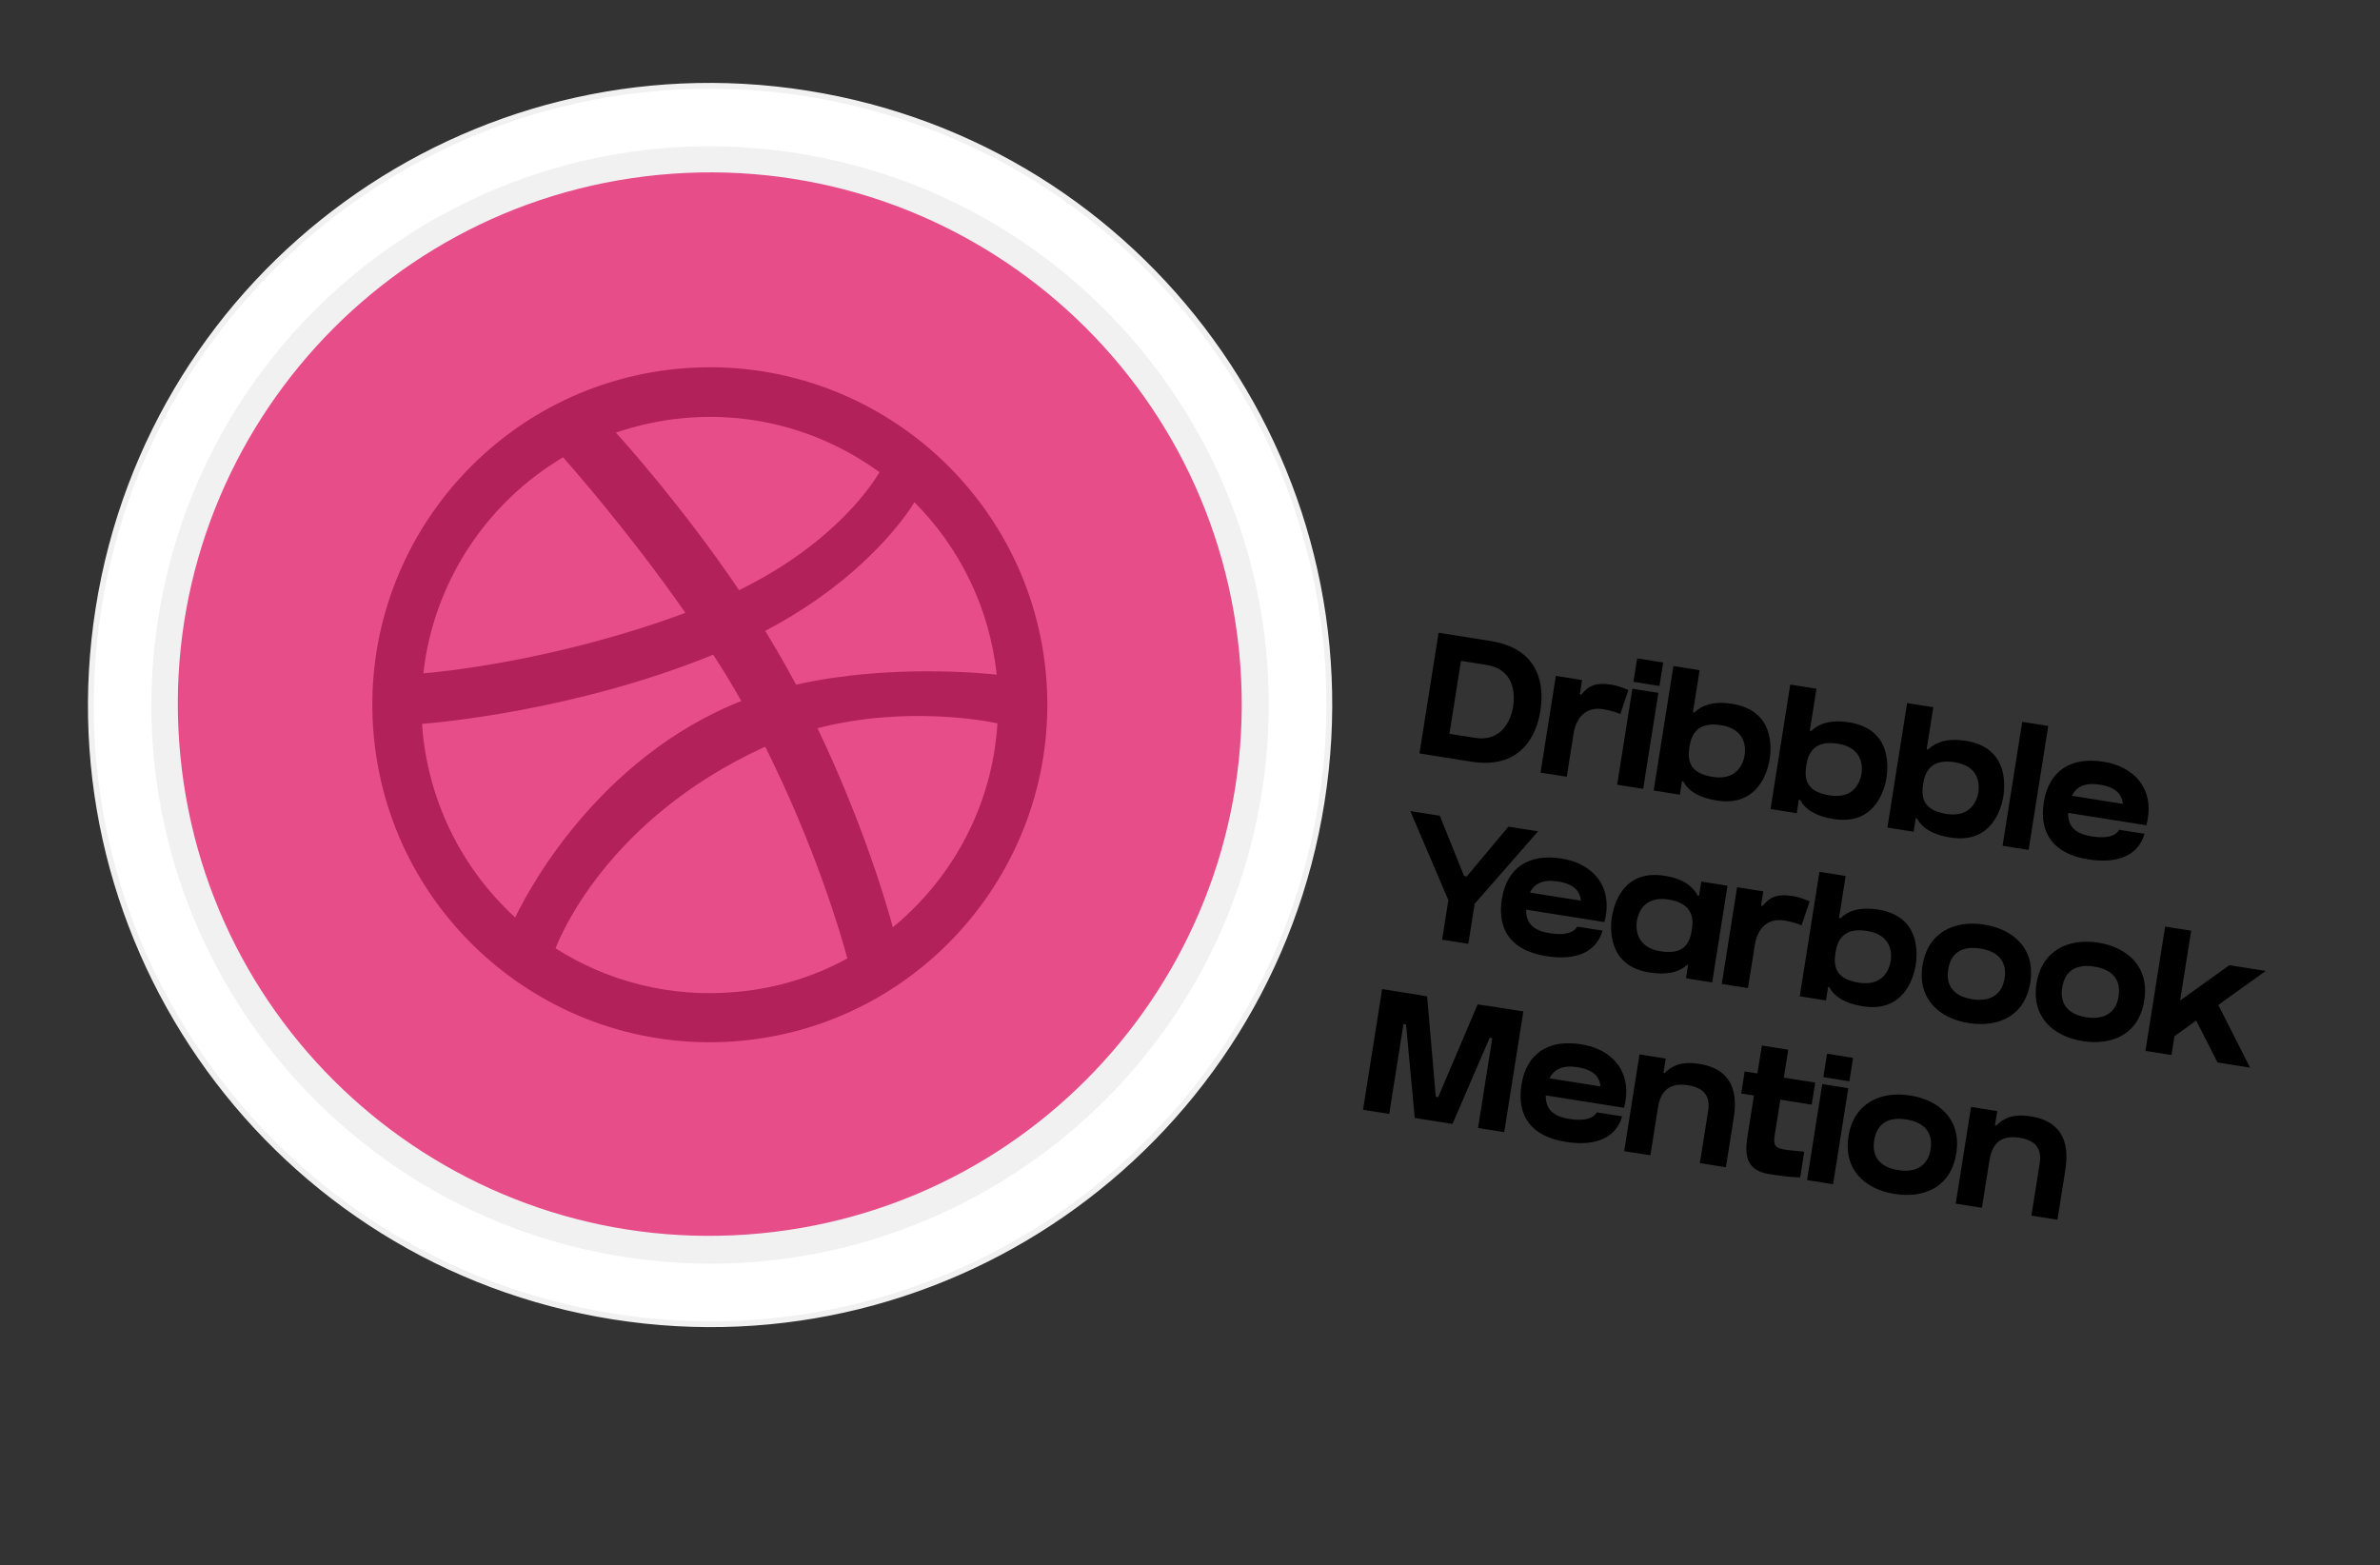 <svg width="409" height="269" viewBox="0 0 409 269" fill="none" xmlns="http://www.w3.org/2000/svg">
<rect x="0" y="0" width="409" height="269" fill="#333333" stroke="none"/>
<path d="M256.137 110.157C264.907 111.546 265.346 118.176 264.712 122.176C264.079 126.176 261.504 132.268 252.852 130.898C251.755 130.724 244.911 129.64 243.933 129.485L247.218 108.744L256.137 110.157ZM253.499 126.809C258.122 127.541 259.679 123.657 260.03 121.434C260.401 119.094 260.137 115.012 255.484 114.275C253.588 113.975 251.07 113.576 251.07 113.576L249.084 126.11C249.884 126.236 251.425 126.48 253.499 126.809ZM276.971 117.678C278.156 117.866 279.092 118.288 279.834 118.587L278.452 122.712C278.056 122.528 276.938 122.108 275.516 121.882C272.167 121.352 270.776 123.805 270.42 126.057L269.242 133.494L264.738 132.781L267.371 116.158L271.875 116.871L271.485 119.33L271.752 119.373C272.953 117.923 274.097 117.223 276.971 117.678ZM282.378 135.574L277.904 134.866L280.518 118.362L284.992 119.07L282.378 135.574ZM285.18 117.885L280.706 117.176L281.344 113.147L285.818 113.855L285.18 117.885ZM297.661 120.955C304.683 122.067 304.49 128.081 304.105 130.511C303.753 132.733 302.021 138.686 295.028 137.578C291.917 137.085 290.156 135.926 289.26 134.295L289.053 134.263L288.687 136.574L284.183 135.86L287.571 114.467L292.075 115.18L290.93 122.41L291.167 122.448C292.528 121.145 294.579 120.467 297.661 120.955ZM294.334 133.52C298.631 134.2 299.621 131.016 299.809 129.831C300.015 128.527 300.039 125.311 295.742 124.63C291.831 124.011 290.684 126.077 290.327 128.329C289.928 130.847 290.423 132.9 294.334 133.52ZM317.742 124.136C324.765 125.248 324.572 131.262 324.187 133.692C323.835 135.914 322.102 141.866 315.11 140.759C311.998 140.266 310.238 139.106 309.342 137.476L309.135 137.443L308.769 139.754L304.265 139.041L307.653 117.648L312.157 118.361L311.012 125.591L311.249 125.628C312.61 124.325 314.661 123.648 317.742 124.136ZM314.416 136.7C318.712 137.381 319.703 134.196 319.89 133.011C320.097 131.707 320.12 128.491 315.824 127.811C311.913 127.191 310.765 129.257 310.409 131.509C310.01 134.028 310.505 136.081 314.416 136.7ZM337.824 127.316C344.847 128.429 344.653 134.443 344.269 136.872C343.917 139.095 342.184 145.047 335.191 143.939C332.08 143.447 330.32 142.287 329.424 140.657L329.216 140.624L328.85 142.935L324.347 142.222L327.735 120.828L332.239 121.542L331.094 128.772L331.331 128.809C332.691 127.506 334.743 126.828 337.824 127.316ZM334.498 139.881C338.794 140.561 339.784 137.377 339.972 136.192C340.179 134.888 340.202 131.672 335.906 130.992C331.994 130.372 330.847 132.438 330.49 134.69C330.091 137.209 330.586 139.261 334.498 139.881ZM348.613 146.065L344.139 145.356L347.513 124.052L351.987 124.761L348.613 146.065ZM368.677 141.801L355.403 139.699C355.377 141.973 356.536 143.28 359.44 143.74C362.137 144.167 363.587 143.638 364.176 142.607L368.531 143.297C367.519 146.812 364.268 148.545 358.816 147.681C353.127 146.78 350.348 143.424 351.225 137.883C352.084 132.461 355.872 130.023 361.472 130.91C363.813 131.281 365.616 132.174 366.853 133.372L366.858 133.343C369.711 136.042 369.453 139.585 368.855 141.829L368.677 141.801ZM360.848 134.851C358.359 134.457 356.851 135.159 356.05 136.764L364.82 138.153C364.662 136.852 364.048 135.358 360.848 134.851ZM259.224 142.062L264.32 142.869L253.417 155.327L252.328 162.201L247.824 161.488L248.899 154.703L242.364 139.392L247.431 140.194L251.593 150.543L252.067 150.618L259.224 142.062ZM275.543 158.437L262.269 156.334C262.243 158.608 263.403 159.916 266.306 160.376C269.003 160.803 270.454 160.273 271.042 159.243L275.398 159.932C274.385 163.447 271.134 165.18 265.682 164.317C259.993 163.415 257.214 160.059 258.092 154.518C258.95 149.096 262.738 146.659 268.338 147.546C270.679 147.916 272.482 148.809 273.72 150.008L273.724 149.978C276.577 152.678 276.32 156.221 275.721 158.465L275.543 158.437ZM267.714 151.486C265.225 151.092 263.717 151.795 262.916 153.399L271.687 154.789C271.528 153.488 270.914 151.993 267.714 151.486ZM291.768 153.929L291.975 153.962L292.365 151.503L296.869 152.216L294.236 168.839L289.732 168.126L290.098 165.814L289.95 165.791C288.594 167.065 286.561 167.623 283.421 167.126C276.457 166.023 276.649 159.827 277.001 157.605C277.386 155.175 279.061 149.396 286.083 150.508C289.165 150.996 290.876 152.269 291.768 153.929ZM285.364 163.485C289.246 164.1 290.351 162.301 290.75 159.782C291.106 157.53 290.654 155.211 286.772 154.596C282.446 153.911 281.504 156.981 281.297 158.285C281.11 159.47 281.068 162.805 285.364 163.485ZM308.118 153.998C309.303 154.186 310.239 154.607 310.981 154.907L309.599 159.032C309.203 158.847 308.085 158.427 306.663 158.202C303.314 157.672 301.924 160.124 301.567 162.376L300.389 169.814L295.885 169.1L298.518 152.477L303.022 153.191L302.632 155.65L302.899 155.692C304.101 154.242 305.244 153.543 308.118 153.998ZM322.76 156.317C329.783 157.429 329.59 163.443 329.205 165.873C328.853 168.095 327.12 174.047 320.127 172.94C317.016 172.447 315.256 171.287 314.36 169.657L314.152 169.624L313.786 171.935L309.283 171.222L312.671 149.829L317.175 150.542L316.03 157.772L316.267 157.81C317.627 156.506 319.679 155.829 322.76 156.317ZM319.434 168.881C323.73 169.562 324.721 166.378 324.908 165.192C325.115 163.889 325.138 160.673 320.842 159.992C316.93 159.373 315.783 161.439 315.426 163.691C315.028 166.209 315.522 168.262 319.434 168.881ZM340.97 158.897C346.037 159.7 349.818 163.063 348.903 168.841C347.978 174.678 343.358 176.619 338.291 175.817C333.254 175.019 329.473 171.656 330.384 165.908C331.289 160.189 335.933 158.1 340.97 158.897ZM338.938 171.728C341.783 172.178 344.014 171.134 344.488 168.142C344.976 165.06 343.163 163.467 340.318 163.016C337.503 162.57 335.296 163.466 334.798 166.607C334.306 169.718 336.123 171.282 338.938 171.728ZM360.56 162C365.627 162.803 369.408 166.166 368.492 171.943C367.568 177.781 362.947 179.722 357.881 178.919C352.843 178.121 349.063 174.759 349.973 169.01C350.879 163.292 355.523 161.202 360.56 162ZM358.528 174.83C361.373 175.281 363.603 174.237 364.077 171.244C364.566 168.163 362.752 166.569 359.908 166.119C357.093 165.673 354.886 166.569 354.388 169.71C353.895 172.821 355.713 174.384 358.528 174.83ZM389.366 166.866L381.211 172.713L386.674 183.48L381.074 182.593L377.416 175.392L373.679 178.08L373.167 181.31L368.693 180.602L372.077 159.238L376.551 159.946L374.65 171.947L383.114 165.876L389.366 166.866ZM255.327 172.801L261.787 173.824L258.501 194.566L253.998 193.852L256.443 178.415L255.998 178.344L249.612 193.158L243.123 192.13L241.627 176.068L241.183 175.998L238.738 191.435L234.234 190.722L237.519 169.981L244.156 171.032L244.152 171.061L245.248 171.235L246.739 188.481L247.153 188.546L253.93 172.61L255.322 172.831L255.327 172.801ZM278.912 190.357L265.637 188.254C265.611 190.528 266.771 191.836 269.675 192.296C272.371 192.723 273.822 192.193 274.41 191.162L278.766 191.852C277.754 195.367 274.503 197.1 269.051 196.236C263.362 195.335 260.582 191.979 261.46 186.438C262.319 181.016 266.107 178.579 271.707 179.466C274.048 179.836 275.85 180.729 277.088 181.928L277.093 181.898C279.946 184.597 279.688 188.141 279.09 190.385L278.912 190.357ZM271.083 183.406C268.594 183.012 267.085 183.715 266.284 185.319L275.055 186.708C274.897 185.408 274.283 183.913 271.083 183.406ZM292.029 182.836C299.051 183.948 298.295 189.873 297.91 192.303L296.596 200.599L292.122 199.891L293.436 191.594C293.642 190.29 294.406 187.192 290.11 186.511C286.199 185.892 285.242 188.291 284.885 190.543L283.618 198.544L279.114 197.83L281.747 181.208L286.251 181.921L285.861 184.38L286.068 184.413C287.37 183.1 289.036 182.362 292.029 182.836ZM305.948 188.989L305.014 194.886L304.958 195.241C304.578 197.641 305.696 197.484 310.06 197.933L309.365 202.318C309.365 202.318 308.429 202.473 303.925 201.76C299.392 201.042 299.978 197.338 300.358 194.938L301.414 188.271L299.222 187.924L299.822 184.131L302.015 184.478L302.775 179.678L307.309 180.396L306.549 185.197L311.941 186.051L311.341 189.843L305.948 188.989ZM315.013 203.516L310.539 202.808L313.153 186.303L317.627 187.012L315.013 203.516ZM317.815 185.827L313.34 185.118L313.979 181.088L318.453 181.797L317.815 185.827ZM328.25 188.269C333.317 189.072 337.098 192.435 336.183 198.213C335.258 204.05 330.637 205.991 325.571 205.188C320.533 204.391 316.753 201.028 317.663 195.279C318.569 189.561 323.213 187.471 328.25 188.269ZM326.218 201.099C329.063 201.55 331.294 200.506 331.768 197.513C332.256 194.432 330.443 192.838 327.598 192.388C324.783 191.942 322.576 192.838 322.078 195.979C321.586 199.09 323.403 200.653 326.218 201.099ZM349.004 191.86C356.026 192.972 355.27 198.897 354.885 201.327L353.571 209.623L349.097 208.915L350.411 200.618C350.618 199.314 351.382 196.216 347.085 195.535C343.174 194.916 342.217 197.315 341.86 199.567L340.593 207.568L336.089 206.854L338.722 190.232L343.226 190.945L342.836 193.404L343.044 193.437C344.345 192.124 346.011 191.386 349.004 191.86Z" fill="black"/>
<path d="M105.385 226.253C163.425 235.445 217.927 195.847 227.12 137.807C236.312 79.768 196.714 25.265 138.674 16.073C80.635 6.88 26.132 46.478 16.94 104.518C7.747 162.558 47.346 217.06 105.385 226.253Z" fill="white" stroke="#F1F1F1"/>
<path d="M220.797 136.806C212.157 191.354 160.932 228.571 106.384 219.931C51.836 211.291 14.619 160.067 23.259 105.519C31.898 50.97 83.123 13.754 137.671 22.393C192.219 31.033 229.436 82.257 220.797 136.806Z" fill="white"/>
<mask id="mask0_1036_2772" style="mask-type:alpha" maskUnits="userSpaceOnUse" x="22" y="21" width="201" height="201">
<path d="M106.384 219.931C160.933 228.571 212.157 191.354 220.797 136.806C229.436 82.257 192.22 31.033 137.671 22.393C83.123 13.754 31.898 50.97 23.259 105.519C14.619 160.067 51.836 211.291 106.384 219.931Z" fill="white"/>
</mask>
<g mask="url(#mask0_1036_2772)">
<path d="M107.009 215.974C159.376 224.268 208.551 188.54 216.845 136.174C225.139 83.807 189.411 34.632 137.045 26.338C84.678 18.044 35.503 53.772 27.209 106.138C18.915 158.505 54.643 207.68 107.009 215.974Z" fill="#F1F1F1"/>
<path d="M113.217 30.051C163.516 25.207 208.131 61.985 212.967 112.207C217.803 162.43 181.032 207.121 130.734 211.964C80.435 216.807 35.82 180.03 30.985 129.807C26.149 79.585 62.919 34.894 113.217 30.051Z" fill="#E74D89"/>
<path d="M127.542 178.852C95.699 181.918 67.318 158.536 64.253 126.701C61.183 94.82 84.581 66.452 116.424 63.386C148.268 60.32 176.649 83.702 179.714 115.538C182.78 147.373 159.386 175.786 127.542 178.852ZM171.409 124.313C169.688 123.932 155.725 121.22 140.489 125.148C148.643 142.229 152.651 156.427 153.434 159.359C163.812 150.84 170.566 138.249 171.409 124.313ZM145.619 164.715C144.48 160.45 140.141 145.645 131.51 128.337C131.424 128.391 131.293 128.449 131.203 128.458C104.308 140.846 96.197 161.088 95.469 162.981C104.439 168.68 115.322 171.552 126.734 170.453C133.549 169.842 139.954 167.813 145.619 164.715ZM88.54 157.678C89.485 155.673 100.859 131.972 125.502 121.259C126.112 120.972 126.771 120.727 127.385 120.485C125.898 117.803 124.275 115.133 122.566 112.518C98.648 122.25 74.713 124.235 72.544 124.399C72.591 124.895 72.594 125.396 72.642 125.893C73.909 138.578 79.803 149.678 88.54 157.678ZM72.755 115.719C74.969 115.551 95.275 113.687 117.777 105.322C108.213 91.568 98.198 80.227 96.766 78.587C83.545 86.423 74.487 100.148 72.755 115.719ZM105.826 74.342C107.353 76.018 117.502 87.346 127.007 101.426C143.917 93.143 150.358 82.496 151.138 81.145C141.689 74.262 129.781 70.668 117.242 71.876C113.273 72.258 109.442 73.128 105.826 74.342ZM157.143 86.309C156.241 87.809 149.009 99.216 131.504 108.421C132.858 110.661 134.216 112.946 135.484 115.239C135.927 116.062 136.37 116.885 136.81 117.664C153.027 114.005 169.632 115.779 171.286 115.939C170.033 104.347 164.853 94.044 157.143 86.309Z" fill="#B2215A"/>
</g>
</svg>
